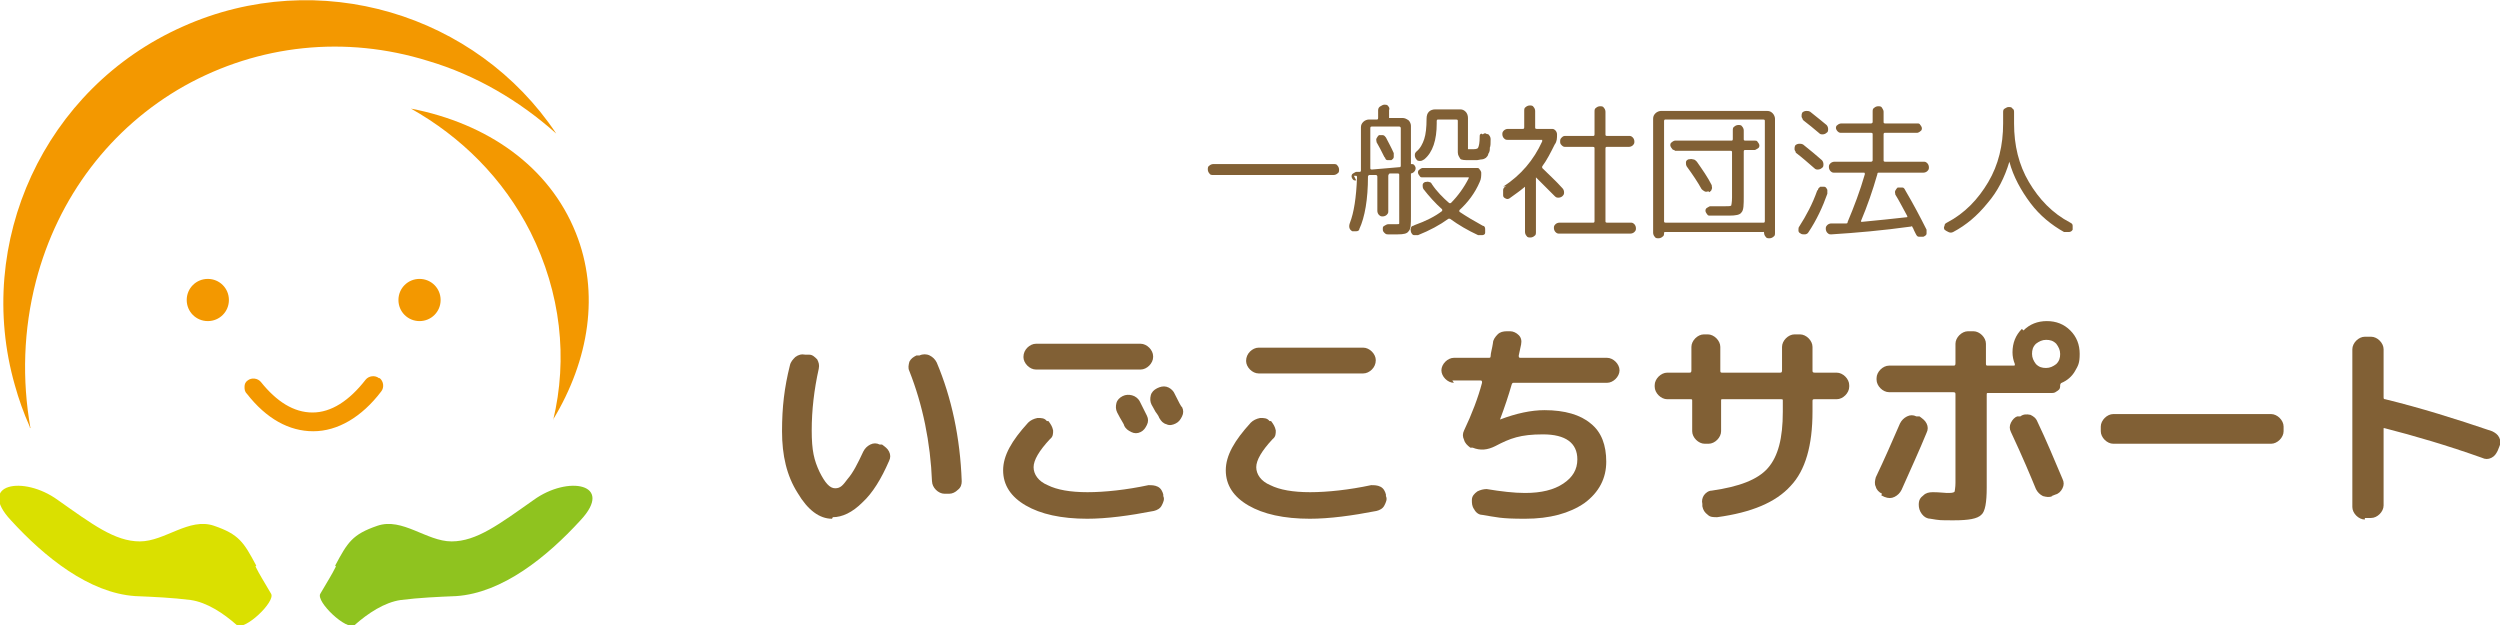 <?xml version="1.0" encoding="UTF-8"?>
<svg xmlns="http://www.w3.org/2000/svg" version="1.1" viewBox="0 0 320 80">
  <defs>
    <style>
      .cls-1 {
        fill: #dae000;
      }

      .cls-2 {
        fill: #8fc31f;
      }

      .cls-3, .cls-4 {
        fill: #f39800;
      }

      .cls-4 {
        isolation: isolate;
      }

      .cls-5 {
        fill: #816035;
      }
    </style>
  </defs>
  <!-- Generator: Adobe Illustrator 28.6.0, SVG Export Plug-In . SVG Version: 1.2.0 Build 709)  -->
  <g>
    <g id="_グループ_4781" data-name="グループ_4781">
      <g>
        <g>
          <path class="cls-5" d="M155.3,22.4c-.2,0-.4,0-.5-.2-.1-.1-.2-.3-.2-.5s0-.4.2-.5c.1-.1.3-.2.5-.2h15.4c.2,0,.4,0,.5.2.1.1.2.3.2.5s0,.4-.2.5c-.1.1-.3.2-.5.2h-15.4Z"/>
          <path class="cls-5" d="M173.6,23.1c-.2,0-.3,0-.4-.1-.1-.1-.2-.3-.2-.4s0-.3.2-.4.3-.2.4-.2h.4c.1,0,.2,0,.2-.2v-5.5c0-.3.1-.5.3-.7.2-.2.5-.3.7-.3h1c.1,0,.2,0,.2-.2,0-.1,0-.3,0-.5,0-.2,0-.4,0-.5,0-.2.1-.4.3-.5s.3-.2.5-.2c.2,0,.4,0,.5.2.1.1.2.3.1.5,0,.1,0,.3,0,.5,0,.2,0,.3,0,.4,0,0,0,0,0,.1,0,0,0,0,.1,0h1.6c.3,0,.5.1.8.3.2.2.3.5.3.7v4.9c0,0,0,0,0,0,.2,0,.3,0,.4.1s.2.3.2.4,0,.3-.2.5c-.1.1-.3.2-.4.2h0c0,0,0,0,0,0v5.4c0,1.1,0,1.7-.3,2-.2.3-.6.4-1.4.4s-.6,0-1.2,0c-.2,0-.3,0-.5-.2s-.2-.3-.2-.5,0-.3.2-.4.3-.2.5-.2c.3,0,.7,0,1,0s.4,0,.4-.1c0,0,0-.4,0-1v-5.2c0-.1,0-.2-.2-.2h-1c-.1,0-.2.2-.2.3v4.5c0,.2,0,.3-.2.5-.1.1-.3.2-.5.2s-.3,0-.5-.2c-.1-.1-.2-.3-.2-.5v-4.4c0,0,0-.2-.2-.2h-.8c-.1,0-.2.1-.2.2,0,2.9-.4,5.2-1.1,6.7,0,.2-.2.3-.4.3-.2,0-.4,0-.5,0-.4-.2-.5-.6-.3-1.1.5-1.3.8-3.2.9-5.8,0,0,0-.2-.1-.2h-.3ZM175.4,16.4v5.1c0,.1,0,.2.2.2l3.5-.3c.1,0,.2,0,.2-.2v-4.8c0,0,0-.2-.2-.2h-3.5c-.1,0-.2,0-.2.2ZM177.2,20.1c-.4-.8-.7-1.4-1-1.9,0-.2-.1-.3,0-.5s.2-.3.3-.4c.2,0,.3,0,.5,0,.2,0,.3.2.4.3.3.6.7,1.3,1,2,0,.2,0,.3,0,.5,0,.2-.2.3-.3.4-.2,0-.3,0-.5,0-.2,0-.3-.2-.3-.3ZM181.1,28.8c1.4-.5,2.6-1.1,3.5-1.8,0,0,0-.1,0-.2-.9-.8-1.7-1.7-2.4-2.6-.1-.2-.1-.3-.1-.5,0-.2.1-.3.3-.4.2,0,.4-.1.5,0,.2,0,.3.1.4.3.6.9,1.4,1.7,2.2,2.4,0,0,.2,0,.2,0,.9-.9,1.7-2,2.3-3.2,0,0,0,0,0-.1,0,0,0,0,0,0h-5.9c-.2,0-.3,0-.4-.2-.1-.1-.2-.3-.2-.4s0-.3.2-.4c.1-.1.3-.2.4-.2h6.9c.2,0,.3,0,.4.2.1.1.2.3.2.4,0,.4,0,.8-.2,1.2-.6,1.4-1.5,2.6-2.6,3.6,0,0,0,.1,0,.2.9.6,1.9,1.2,3,1.8.2,0,.3.2.3.4,0,.2,0,.3,0,.5,0,.2-.2.3-.4.3-.2,0-.3,0-.5,0-1.3-.6-2.5-1.3-3.6-2.1,0,0-.2,0-.2,0-1.1.8-2.4,1.5-3.9,2.1-.2,0-.4,0-.5,0-.2,0-.3-.2-.4-.4,0-.2-.1-.3,0-.5,0-.2.2-.3.3-.3ZM189.8,17.2c.1-.1.3-.2.4-.1s.3,0,.4.2c.1.1.2.3.2.5,0,.5,0,.9-.1,1.1,0,.3,0,.5-.2.8,0,.2-.2.4-.3.5,0,0-.3.2-.5.2-.2,0-.5.1-.7.1-.2,0-.6,0-1,0s-1,0-1.1-.2-.3-.4-.3-.8v-4c0-.1,0-.2-.2-.2h-2.3c-.1,0-.2,0-.2.2v.3c0,2.1-.5,3.7-1.6,4.6-.2.1-.3.2-.5.2s-.4,0-.5-.2c-.1-.1-.2-.3-.2-.5,0-.2,0-.3.2-.5.5-.4.8-1,1-1.6.2-.6.3-1.5.3-2.6h0c0-.4.1-.7.3-.9.2-.2.5-.3.8-.3h3.2c.3,0,.5.1.7.3.2.2.3.5.3.8v3.7c0,.2,0,.3,0,.3s.2,0,.4,0c.5,0,.8,0,.9-.2.1-.2.2-.6.2-1.4,0-.2,0-.3.2-.4Z"/>
          <path class="cls-5" d="M192.4,23.9c2.3-1.5,3.9-3.4,5-5.8,0-.1,0-.2,0-.2h-4.4c-.2,0-.3,0-.5-.2-.1-.1-.2-.3-.2-.5s0-.3.2-.5c.1-.1.3-.2.5-.2h1.9c.1,0,.2,0,.2-.2v-2.1c0-.2,0-.4.2-.5.1-.1.3-.2.5-.2s.4,0,.5.2c.1.1.2.3.2.5v2.1c0,.1,0,.2.2.2h1.9c.2,0,.3,0,.5.2.1.1.2.3.2.5,0,.5,0,.9-.3,1.3-.5,1-1,2-1.6,2.8,0,0,0,.2,0,.2.8.8,1.7,1.6,2.6,2.6.1.1.2.3.2.5s0,.3-.2.5c-.1.1-.3.2-.5.2s-.3,0-.5-.2c-.6-.6-1.4-1.4-2.4-2.4,0,0,0,0,0,0,0,0,0,0,0,0v7c0,.2,0,.4-.2.5-.1.1-.3.2-.5.2s-.4,0-.5-.2c-.1-.1-.2-.3-.2-.5v-5.8s0,0,0,0c0,0,0,0,0,0-.6.5-1.3,1-2,1.5-.2.1-.3.1-.5,0s-.3-.2-.3-.4c0-.2,0-.4,0-.7,0-.2.2-.4.4-.5ZM208.7,28.5c.2,0,.3,0,.5.2.1.1.2.3.2.5s0,.3-.2.5c-.1.1-.3.2-.5.2h-9.1c-.2,0-.3,0-.5-.2-.1-.1-.2-.3-.2-.5s0-.3.2-.5c.1-.1.3-.2.5-.2h4.3c.1,0,.2,0,.2-.2v-9.3c0-.1,0-.2-.2-.2h-3.5c-.2,0-.3,0-.5-.2s-.2-.3-.2-.5,0-.3.2-.5.3-.2.5-.2h3.5c.1,0,.2,0,.2-.2v-2.9c0-.2,0-.4.2-.5.1-.1.3-.2.5-.2s.4,0,.5.2c.1.1.2.3.2.5v2.9c0,.1,0,.2.2.2h2.8c.2,0,.3,0,.5.2.1.1.2.3.2.5s0,.3-.2.5c-.1.1-.3.2-.5.2h-2.8c-.1,0-.2,0-.2.2v9.3c0,.1,0,.2.2.2h3.1Z"/>
          <path class="cls-5" d="M212.8,30.3c-.1.1-.3.2-.5.2s-.4,0-.5-.2c-.1-.1-.2-.3-.2-.5v-14.6c0-.3.1-.5.3-.7.2-.2.5-.3.7-.3h13.6c.3,0,.5.1.7.3.2.2.3.5.3.7v14.6c0,.2,0,.4-.2.5-.1.1-.3.2-.5.2s-.4,0-.5-.2c-.1-.1-.2-.3-.2-.5s0-.1-.1-.1h-12.6c0,0-.1,0-.1.1,0,.2,0,.4-.2.5ZM213,15.5v12.8c0,.1,0,.2.2.2h12.5c.1,0,.2,0,.2-.2v-12.8c0-.1,0-.2-.2-.2h-12.5c-.1,0-.2,0-.2.2ZM214.4,19.2c-.2,0-.3,0-.4-.2-.1-.1-.2-.3-.2-.4s0-.3.2-.4c.1-.1.3-.2.4-.2h7.2c.1,0,.2,0,.2-.2v-1.1c0-.2,0-.4.2-.5.1-.1.3-.2.5-.2s.4,0,.5.2c.1.1.2.3.2.5v1.1c0,.1,0,.2.2.2h1.2c.2,0,.3,0,.4.2.1.1.2.3.2.4s0,.3-.2.4-.3.2-.4.2h-1.2c-.1,0-.2,0-.2.2v5.7c0,1.1,0,1.8-.3,2.1-.2.3-.7.4-1.6.4s-1.4,0-2.4,0c-.2,0-.3,0-.4-.2-.1-.1-.2-.3-.2-.4s0-.3.2-.4.3-.2.4-.2c.8,0,1.4,0,1.9,0s.7,0,.8-.1c0,0,.1-.4.1-1v-5.8c0-.1,0-.2-.2-.2h-7.2ZM218.7,24.5c-.2,0-.3.1-.5,0s-.3-.2-.4-.3c-.5-.9-1.1-1.8-1.9-2.9-.1-.2-.1-.3-.1-.5,0-.2.1-.3.3-.4.2,0,.4-.1.6,0,.2,0,.3.1.5.3.7,1,1.4,2,1.9,3,0,.2.1.4,0,.5,0,.2-.2.3-.3.4Z"/>
          <path class="cls-5" d="M229.9,19.5c-.1-.1-.2-.3-.2-.4,0-.2,0-.3.1-.5.1-.1.3-.2.5-.2.2,0,.3,0,.5.1.9.7,1.7,1.4,2.4,2,.1.1.2.3.2.5,0,.2,0,.4-.2.5-.1.1-.3.2-.5.2s-.3,0-.5-.2c-.8-.7-1.6-1.4-2.4-2ZM232.7,24.3c0-.2.2-.3.3-.4.2,0,.3,0,.5,0,.2,0,.3.2.4.4,0,.2,0,.4,0,.5-.6,1.7-1.4,3.4-2.4,4.9-.1.2-.3.3-.5.3-.2,0-.4,0-.5-.1-.2-.1-.3-.2-.3-.4s0-.4.1-.5c.9-1.4,1.7-2.9,2.3-4.6ZM230.8,15.3c-.1-.1-.2-.3-.2-.4,0-.2,0-.3.1-.5.1-.1.3-.2.5-.2.2,0,.3,0,.5.1.9.7,1.6,1.3,2.1,1.7.1.1.2.3.2.5,0,.2,0,.4-.2.5-.1.1-.3.2-.5.2s-.3,0-.5-.2c-.6-.5-1.3-1.1-2.1-1.7ZM246.2,20.7c.2,0,.3,0,.5.2.1.1.2.3.2.5s0,.3-.2.5c-.1.1-.3.2-.5.2h-5.7c-.1,0-.2,0-.2.2-.6,2.1-1.3,4.1-2.1,6,0,0,0,.1.1.1,2.1-.2,4-.4,5.8-.6,0,0,.1,0,0-.2-.5-.9-1-1.9-1.5-2.7,0-.2-.1-.3,0-.5s.2-.3.3-.4c.2,0,.4,0,.6,0,.2,0,.3.2.4.4,1,1.7,1.9,3.4,2.7,5,0,.2,0,.4,0,.5,0,.2-.2.3-.4.4-.2,0-.4,0-.6,0-.2,0-.3-.2-.4-.4,0,0-.1-.2-.2-.4s-.1-.3-.2-.4c0-.1-.1-.2-.2-.1-3.6.5-7,.8-10.2,1-.2,0-.3,0-.5-.2-.1-.1-.2-.3-.2-.5,0-.2,0-.3.2-.5.1-.1.3-.2.5-.2.2,0,.4,0,.6,0,.2,0,.4,0,.7,0,.3,0,.5,0,.6,0,.1,0,.2,0,.2-.2.8-1.9,1.6-4,2.2-6.1,0-.1,0-.2-.1-.2h-3.8c-.2,0-.3,0-.5-.2-.1-.1-.2-.3-.2-.5s0-.3.2-.5c.1-.1.3-.2.5-.2h4.7c0,0,.2,0,.2-.2v-3.3c0-.1,0-.2-.2-.2h-3.8c-.2,0-.3,0-.5-.2-.1-.1-.2-.3-.2-.4s0-.3.2-.4c.1-.1.3-.2.5-.2h3.8c0,0,.2,0,.2-.2v-1.3c0-.2,0-.4.2-.5.1-.1.3-.2.5-.2s.4,0,.5.2.2.3.2.5v1.3c0,.1,0,.2.2.2h4.1c.2,0,.3,0,.4.2.1.1.2.3.2.4s0,.3-.2.4c-.1.1-.3.2-.4.2h-4.1c-.1,0-.2,0-.2.2v3.3c0,.1,0,.2.2.2h4.9Z"/>
          <path class="cls-5" d="M256.6,13.9c.2-.1.3-.2.5-.2s.4,0,.5.2c.2.1.2.3.2.5v1.4c0,2.8.6,5.3,1.9,7.5,1.3,2.2,3,4,5.3,5.2.2.1.3.2.3.4,0,.2,0,.3,0,.5-.1.2-.3.3-.5.3-.2,0-.4,0-.6,0-1.6-.9-3.1-2.1-4.3-3.7-1.2-1.6-2.2-3.4-2.7-5.3,0,0,0,0,0,0-.6,2-1.5,3.8-2.8,5.3-1.3,1.6-2.7,2.8-4.4,3.7-.2.1-.4.1-.6,0s-.4-.2-.5-.3c-.1-.2-.1-.3,0-.5,0-.2.1-.3.3-.4,2.3-1.2,4-3,5.3-5.2,1.3-2.2,1.9-4.7,1.9-7.5v-1.4c0-.2,0-.4.2-.5Z"/>
        </g>
        <g>
          <path class="cls-5" d="M106.5,66.4c-1.6,0-3.1-1.1-4.4-3.3-1.4-2.2-2-4.8-2-7.9s.3-5.6,1-8.4c.1-.5.4-.8.7-1.1.4-.3.8-.4,1.3-.3h.5c.4,0,.7.3,1,.6.2.4.3.7.2,1.2-.6,2.7-.9,5.3-.9,7.9s.3,3.8,1,5.3c.7,1.4,1.3,2.1,2,2.1s1-.4,1.6-1.2c.7-.8,1.3-2,2-3.5.2-.4.5-.7.9-.9.4-.2.8-.2,1.2,0h.3c.4.3.7.5.9.9.2.4.2.8,0,1.2-1,2.3-2.1,4.1-3.4,5.3-1.3,1.3-2.6,1.9-3.8,1.9ZM119.3,61.7c-.2-5.1-1.2-9.9-2.9-14.2-.2-.4-.1-.8,0-1.2.2-.4.5-.6.9-.8h.4c.4-.2.9-.2,1.3,0,.4.2.7.5.9.9,1.9,4.5,3,9.6,3.2,15.2,0,.4-.1.8-.5,1.1-.3.3-.7.5-1.1.5h-.6c-.4,0-.8-.2-1.1-.5-.3-.3-.5-.7-.5-1.1Z"/>
          <path class="cls-5" d="M139.2,66.4c-3.4,0-6-.6-7.9-1.7-1.9-1.1-2.9-2.6-2.9-4.5s1.1-3.8,3.2-6.1c.3-.3.7-.5,1.2-.6.5,0,.9,0,1.2.4h.2c.3.4.5.7.6,1.2,0,.4,0,.8-.4,1.1-1.4,1.5-2.1,2.7-2.1,3.6s.6,1.8,1.8,2.3c1.2.6,2.9.9,5.1.9s5-.3,7.8-.9c.4,0,.8,0,1.2.2.4.2.6.6.7,1v.2c.2.4,0,.8-.2,1.2-.2.4-.6.6-1,.7-3.1.6-6,1-8.6,1ZM147.6,45.7c0,.4-.2.8-.5,1.1-.3.3-.7.5-1.1.5h-13.4c-.4,0-.8-.2-1.1-.5-.3-.3-.5-.7-.5-1.1h0c0-.5.2-.9.5-1.2.3-.3.7-.5,1.1-.5h13.4c.4,0,.8.2,1.1.5.3.3.5.7.5,1.1h0ZM143.7,50.7c.4-.2.8-.2,1.2-.1.4.1.8.4,1,.8.2.4.5,1,.9,1.8.2.4.2.8,0,1.2-.2.4-.4.7-.8.9-.4.2-.8.2-1.2,0-.4-.2-.7-.4-.9-.8,0-.2-.4-.7-.9-1.7-.2-.4-.2-.8-.1-1.2.1-.4.4-.7.8-.9h0ZM148.4,53.6c0-.2-.2-.5-.5-.9-.2-.4-.4-.7-.5-.9-.2-.4-.2-.8-.1-1.2.1-.4.4-.7.8-.9h0c.4-.2.8-.3,1.2-.2.4.1.8.4,1,.8.6,1.2.9,1.8,1,1.8.2.4.2.8,0,1.2s-.4.7-.8.9h0c-.4.2-.8.3-1.2.1-.4-.1-.7-.4-.9-.8Z"/>
          <path class="cls-5" d="M167.7,66.4c-3.4,0-6-.6-7.9-1.7-1.9-1.1-2.9-2.6-2.9-4.5s1.1-3.8,3.2-6.1c.3-.3.7-.5,1.2-.6.5,0,.9,0,1.2.4h.2c.3.4.5.7.6,1.2,0,.4,0,.8-.4,1.1-1.4,1.5-2.1,2.7-2.1,3.6s.6,1.8,1.8,2.3c1.2.6,2.9.9,5.1.9s5-.3,7.8-.9c.4,0,.8,0,1.2.2.4.2.6.6.7,1v.2c.2.4,0,.8-.2,1.2-.2.4-.6.6-1,.7-3.1.6-6,1-8.6,1ZM161.1,44.5h13.4c.4,0,.8.2,1.1.5.3.3.5.7.5,1.1h0c0,.5-.2.9-.5,1.2s-.7.5-1.1.5h-13.4c-.4,0-.8-.2-1.1-.5-.3-.3-.5-.7-.5-1.1h0c0-.5.2-.9.5-1.2s.7-.5,1.1-.5Z"/>
          <path class="cls-5" d="M186.1,49c-.4,0-.8-.2-1.1-.5s-.5-.7-.5-1.1.2-.8.5-1.1.7-.5,1.1-.5h4.4c.2,0,.3,0,.3-.2,0-.4.2-1,.3-1.7,0-.4.3-.8.6-1.1.3-.3.7-.4,1.2-.4h.4c.4,0,.8.2,1.1.5.3.3.4.7.3,1.2l-.3,1.4c0,.2,0,.3.2.3h11.1c.4,0,.8.2,1.1.5s.5.7.5,1.1-.2.8-.5,1.1-.7.5-1.1.5h-11.9c-.2,0-.2,0-.3.2-.4,1.4-.9,2.9-1.5,4.5h0c0,0,0,0,0,0,2.1-.8,4-1.2,5.7-1.2,2.6,0,4.6.6,5.9,1.7,1.4,1.1,2,2.8,2,4.9s-.9,3.9-2.8,5.3c-1.9,1.3-4.4,2-7.6,2s-3.6-.2-5.5-.5c-.4,0-.8-.3-1-.7-.3-.4-.3-.8-.3-1.2h0c0-.5.3-.8.7-1.1.4-.2.8-.3,1.2-.3,1.8.3,3.5.5,4.9.5,2.1,0,3.7-.4,4.9-1.2,1.2-.8,1.8-1.8,1.8-3.1,0-2.1-1.5-3.2-4.4-3.2s-4.2.5-6.1,1.5c-1,.5-1.9.6-2.9.2h-.3c-.4-.3-.7-.6-.8-1-.2-.4-.2-.8,0-1.2,1-2.1,1.8-4.2,2.3-6.1,0-.2,0-.3-.2-.3h-3.6Z"/>
          <path class="cls-5" d="M213.4,51.1c-.4,0-.8-.2-1.1-.5-.3-.3-.5-.7-.5-1.1v-.2c0-.4.2-.8.5-1.1s.7-.5,1.1-.5h2.8c.2,0,.3,0,.3-.3v-3c0-.4.2-.8.5-1.1s.7-.5,1.1-.5h.5c.4,0,.8.2,1.1.5s.5.7.5,1.1v3c0,.2,0,.3.2.3h7.4c.2,0,.3,0,.3-.3v-3c0-.4.2-.8.5-1.1.3-.3.7-.5,1.1-.5h.7c.4,0,.8.2,1.1.5s.5.7.5,1.1v3c0,.2,0,.3.3.3h2.8c.4,0,.8.2,1.1.5s.5.7.5,1.1v.2c0,.4-.2.8-.5,1.1-.3.3-.7.5-1.1.5h-2.8c-.2,0-.3,0-.3.2v1.4c0,4.3-.9,7.5-2.8,9.5-1.9,2.1-5,3.4-9.4,4-.5,0-.9,0-1.2-.3-.4-.3-.6-.6-.7-1.1v-.3c-.1-.4,0-.8.2-1.1.2-.3.6-.6,1-.6,3.5-.5,5.9-1.4,7.2-2.9s1.9-3.8,1.9-7.2v-1.4c0-.2,0-.2-.3-.2h-7.4c-.2,0-.2,0-.2.2v3.9c0,.4-.2.8-.5,1.1-.3.3-.7.5-1.1.5h-.5c-.4,0-.8-.2-1.1-.5-.3-.3-.5-.7-.5-1.1v-3.9c0-.2,0-.2-.3-.2h-2.8Z"/>
          <path class="cls-5" d="M240.9,63.2c-.4-.2-.7-.5-.8-.9-.2-.4-.1-.8,0-1.2,1.1-2.3,2.1-4.6,3.1-6.9.2-.4.5-.7.9-.9.4-.2.8-.2,1.2,0h.4c.4.3.7.5.9.9.2.4.2.8,0,1.2-.9,2.2-2,4.6-3.2,7.3-.2.4-.5.7-.9.9-.4.2-.8.2-1.3,0l-.4-.2ZM259,42.3c.8-.8,1.8-1.2,3-1.2s2.2.4,3,1.2c.8.8,1.2,1.8,1.2,3s-.2,1.5-.6,2.2c-.4.7-1,1.2-1.7,1.5-.1,0-.2.2-.2.3,0,.3,0,.5-.3.7s-.4.3-.7.3h-8.2c-.2,0-.2,0-.2.3v11.8c0,1.9-.2,3.1-.7,3.5-.5.5-1.6.7-3.5.7s-1.8,0-3-.2c-.4,0-.8-.2-1.1-.6-.3-.4-.4-.8-.4-1.2h0c0-.6.2-.9.6-1.2.3-.3.7-.4,1.2-.4.9,0,1.5.1,1.8.1.5,0,.9,0,1-.2,0-.1.1-.5.1-1.1v-11.3c0-.2,0-.3-.3-.3h-8.2c-.4,0-.8-.2-1.1-.5-.3-.3-.5-.7-.5-1.1v-.2c0-.4.2-.8.5-1.1.3-.3.7-.5,1.1-.5h8.2c.2,0,.3,0,.3-.3v-2.5c0-.4.2-.8.5-1.1s.7-.5,1.1-.5h.7c.4,0,.8.2,1.1.5.3.3.5.7.5,1.1v2.5c0,.2,0,.3.2.3h3.3c.2,0,.2,0,.2-.2-.2-.5-.3-1-.3-1.5,0-1.2.4-2.2,1.2-3ZM262.7,63.5c-.4.2-.8.1-1.2,0-.4-.2-.7-.5-.9-.9-.7-1.7-1.7-4.1-3.2-7.3-.2-.4-.2-.8,0-1.2.2-.4.5-.7.8-.8h.4c.4-.3.8-.3,1.3-.2.4.2.7.4.9.9,1.1,2.3,2.1,4.7,3.2,7.3.2.4.2.8,0,1.2-.2.4-.5.7-.9.8l-.5.2ZM260.6,46.6c.4.4.8.5,1.3.5s.9-.2,1.3-.5c.4-.4.5-.8.5-1.3s-.2-.9-.5-1.3c-.4-.4-.8-.5-1.3-.5s-.9.2-1.3.5c-.4.4-.5.8-.5,1.3s.2.9.5,1.3Z"/>
          <path class="cls-5" d="M270.5,56.8c-.4,0-.8-.2-1.1-.5-.3-.3-.5-.7-.5-1.1v-.6c0-.4.2-.8.5-1.1.3-.3.7-.5,1.1-.5h20.2c.4,0,.8.2,1.1.5.3.3.5.7.5,1.1v.6c0,.4-.2.8-.5,1.1-.3.3-.7.5-1.1.5h-20.2Z"/>
          <path class="cls-5" d="M302.7,66.5c-.4,0-.8-.2-1.1-.5-.3-.3-.5-.7-.5-1.1v-20.2c0-.4.2-.8.5-1.1.3-.3.7-.5,1.1-.5h.8c.4,0,.8.2,1.1.5.3.3.5.7.5,1.1v6.1c0,.2,0,.3.2.3,4.5,1.1,9,2.5,13.7,4.1.4.2.7.4.9.8.2.4.2.8,0,1.2l-.2.5c-.2.4-.4.7-.8.9-.4.2-.8.2-1.2,0-4.5-1.6-8.6-2.8-12.5-3.8,0,0-.1,0-.1,0,0,0,0,0,0,.2v9.7c0,.4-.2.8-.5,1.1-.3.3-.7.5-1.1.5h-.8Z"/>
        </g>
      </g>
      <g>
        <g>
          <path class="cls-1" d="M32.8,72.4c-1.6-3-2.2-4-5.4-5.1-3.2-1.1-6.3,2-9.5,2-3.2,0-6.1-2.2-10.5-5.3-4.4-3.2-10.4-2.1-6,2.6,4.3,4.7,10,9.3,15.9,9.7,2.4.1,4.7.2,7.1.5,2.1.3,4.2,1.7,5.9,3.2,1,.8,5-3,4.4-4-1.1-1.9-1.4-2.3-2-3.5Z"/>
          <path class="cls-2" d="M42.9,72.4c1.6-3,2.2-4,5.4-5.1,3.2-1.1,6.3,2,9.5,2,3.2,0,6.1-2.2,10.5-5.3,4.4-3.2,10.4-2.1,6,2.6-4.3,4.7-10,9.3-15.9,9.7-2.4.1-4.7.2-7.1.5-2.1.3-4.2,1.7-5.9,3.2-1,.8-5-3-4.4-4,1.1-1.9,1.4-2.3,2-3.5Z"/>
        </g>
        <g>
          <path class="cls-4" d="M23.4,3.4C5.6,11.3-3.3,31.1,1.9,49.3c.5,1.8,1.1,3.5,1.9,5.3,0,0,0,.2.1.2-1.1-6.2-.9-12.6.7-18.8,2.8-10.8,9.6-19.7,19-25,9.5-5.3,20.6-6.5,31.2-3.2,6.1,1.8,11.7,5.1,16.4,9.3C61,1.8,40.8-4.4,23.4,3.4Z"/>
          <path class="cls-3" d="M70.8,53.7c4.6-7.6,6-16.2,2.9-23.9-3.4-8.5-11.3-14-21.1-15.9,6.4,3.6,11.8,8.9,15.3,15.8,3.9,7.8,4.8,16.2,2.9,24.1Z"/>
          <path class="cls-3" d="M26.6,35.7c-1.5,0-2.7,1.2-2.7,2.7s1.2,2.7,2.7,2.7,2.7-1.2,2.7-2.7-1.2-2.7-2.7-2.7Z"/>
          <path class="cls-3" d="M53.7,35.7c-1.5,0-2.7,1.2-2.7,2.7s1.2,2.7,2.7,2.7,2.7-1.2,2.7-2.7-1.2-2.7-2.7-2.7Z"/>
          <path class="cls-3" d="M48.5,48.4c-.5-.4-1.3-.3-1.7.2h0c-2.1,2.7-4.4,4.2-6.8,4.2s-4.6-1.4-6.6-3.9c-.4-.5-1.2-.6-1.7-.2-.3.2-.4.5-.4.8,0,.3,0,.6.3.9,2.5,3.2,5.4,4.8,8.5,4.8s6.2-1.8,8.7-5.1c.4-.5.3-1.3-.2-1.7Z"/>
        </g>
      </g>
    </g>
  </g>
</svg>